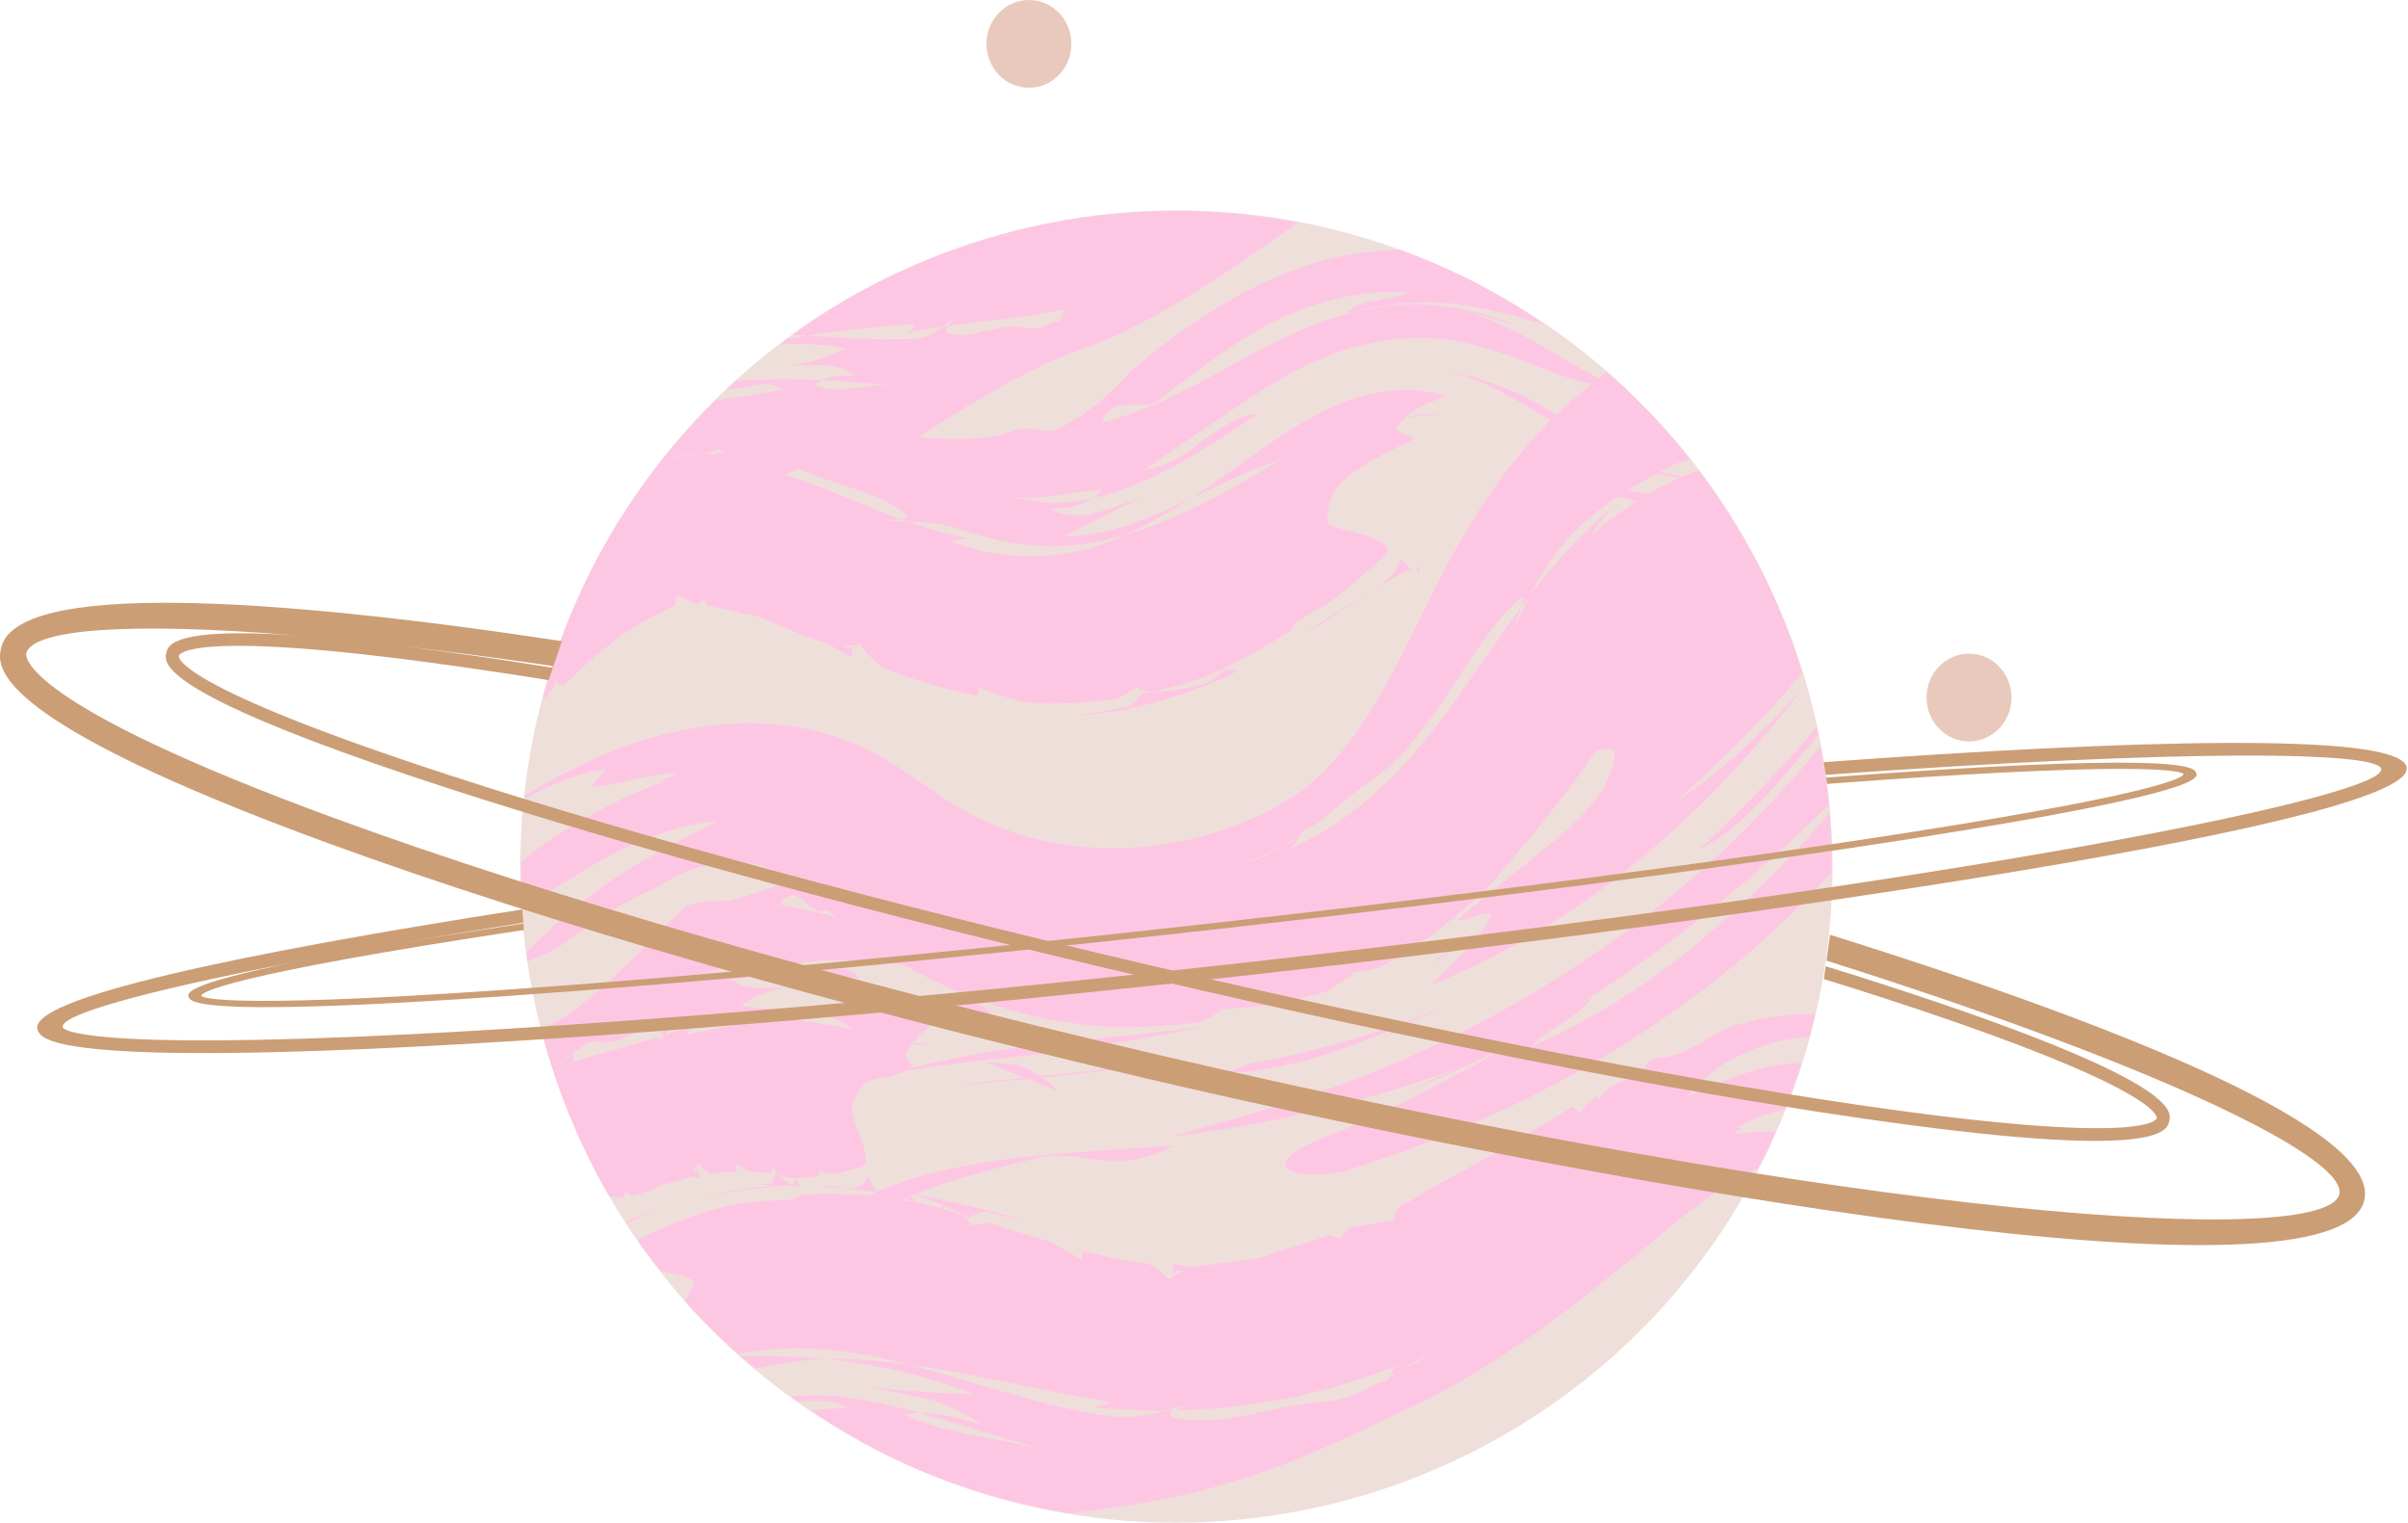 <?xml version="1.0" encoding="UTF-8"?> <svg xmlns="http://www.w3.org/2000/svg" width="223" height="141" viewBox="0 0 223 141" fill="none"> <path fill-rule="evenodd" clip-rule="evenodd" d="M178.416 64.594C178.416 66.837 180.173 68.654 182.349 68.654C184.517 68.654 186.281 66.837 186.281 64.594C186.281 62.344 184.517 60.527 182.349 60.527C180.173 60.527 178.416 62.344 178.416 64.594Z" fill="#E8C9BC"></path> <path fill-rule="evenodd" clip-rule="evenodd" d="M99.22 4.06C99.22 1.817 97.46 9.52055e-05 95.288 9.52055e-05C93.118 9.52055e-05 91.357 1.817 91.357 4.06C91.357 6.31 93.118 8.127 95.288 8.127C97.46 8.127 99.22 6.31 99.22 4.06Z" fill="#E8C9BC"></path> <path d="M163.681 106.588C149.124 136.822 112.82 149.524 82.591 134.975C52.361 120.419 39.652 84.115 54.205 53.888C68.758 23.655 105.062 10.953 135.294 25.501C165.52 40.057 178.229 76.362 163.681 106.588" fill="#EFDFDA"></path> <path d="M113.328 61.985C112.883 62.583 112.234 62.89 112 63.189C109.85 63.809 107.888 64.071 105.83 64.168C105.546 64.445 105.046 65.29 104.255 65.492C102.672 65.79 101.083 66.075 99.485 66.284C105.527 65.925 110.638 64.064 114.756 62.082C114.267 62.09 113.79 62.06 113.328 61.985" fill="#FDC7E4"></path> <path d="M127.519 54.434C128.354 53.903 129.084 53.47 129.689 53.163L130.449 52.812L130.621 52.782C130.396 52.565 130.329 52.072 129.613 51.728C129.527 52.939 128.611 53.679 126.983 54.741C125.389 55.78 122.923 57.163 121.142 58.464L121.188 58.524C123.316 57.148 125.42 55.787 127.519 54.434" fill="#FDC7E4"></path> <path d="M131.309 52.169C131.279 52.416 131.241 52.73 131.211 52.969C131.279 53.021 131.339 53.096 131.383 53.185C131.421 52.857 131.398 52.46 131.309 52.169Z" fill="#FDC7E4"></path> <path d="M115.812 98.484C114.989 98.761 114.18 99.067 113.385 99.381C120.794 99.164 128.214 95.718 134.845 92.735C128.637 95.426 122.206 97.31 115.812 98.484" fill="#FDC7E4"></path> <path d="M95.175 99.904C96.13 100.285 97.079 100.667 97.969 101.026C97.515 100.525 97.013 100.143 96.499 99.785C99.737 99.471 103.014 99.104 106.296 98.573C102.907 98.985 99.586 99.314 96.325 99.635C95.707 99.231 95.058 98.895 94.387 98.618C93.32 98.506 92.228 98.401 91.148 98.297C92.405 98.798 93.665 99.299 94.899 99.792C92.453 100.046 90.014 100.285 87.651 100.599C90.104 100.36 92.636 100.143 95.175 99.904" fill="#FDC7E4"></path> <path d="M145.169 89.969C139.488 93.632 133.432 96.779 127.138 99.269C120.865 101.818 114.24 103.635 108.354 105.28C116.913 104.241 126.569 102.095 135.436 98.746C133.753 99.388 131.899 100.33 130.027 101.19C134.03 99.613 137.783 97.863 141.461 95.815C135.989 99.037 130.344 102.035 124.392 104.637C114.394 108.166 120.657 109.593 125.054 108.293C143.121 102.506 158.23 93.28 169.632 80.788C169.647 78.934 169.579 77.087 169.43 75.248C164.331 81.304 158.417 86.679 152.257 91.21C153.887 89.998 155.479 88.75 157.019 87.442C152.227 91.441 147.674 94.282 141.798 96.914C143.143 95.374 146.964 93.729 147.263 92.368C146.553 92.839 145.775 93.228 145.057 93.684C145.797 93.213 146.545 92.772 147.293 92.271C147.293 92.301 147.278 92.338 147.263 92.368C155.315 87.105 162.634 81.154 169.362 74.53C169.183 72.698 168.929 70.882 168.592 69.08C162.163 77.057 154.141 84.197 145.169 89.969" fill="#FDC7E4"></path> <path d="M75.962 84.384C76.2 84.339 76.435 84.331 76.672 84.301C76.897 84.496 77.126 84.683 77.372 84.892C75.677 84.481 73.958 84.055 72.192 83.726C73.736 81.55 74.873 84.444 75.962 84.384V84.384ZM118.901 78.283C119.406 77.992 119.923 77.722 120.381 77.371C120.573 77.005 120.826 76.706 121.561 76.541C123.696 74.949 125.417 73.341 126.942 72.295C132.879 68.153 135.308 60.938 140.101 56.026C141.192 54.838 141.177 55.346 140.908 56.176L141.693 55.122C142.882 52.804 144.437 50.487 146.455 48.595C147.517 47.653 148.646 46.786 149.827 45.978C150.395 46.136 150.971 46.292 151.554 46.42C150.134 47.354 148.765 48.349 147.509 49.44C147.951 48.573 148.601 47.713 149.416 46.891C146.455 49.32 143.913 52.176 141.693 55.122C141.162 56.139 140.684 57.163 140.213 58.187C140.317 57.776 140.691 56.864 140.908 56.176C137.551 60.751 134.613 65.439 131.174 69.484C127.746 73.528 123.775 76.751 119.169 78.717C119.889 78.365 120.11 77.939 120.298 77.528C119.868 77.835 119.374 78.036 118.901 78.283C117.679 79.046 116.342 79.606 115.038 80.115C116.294 79.427 117.644 78.956 118.901 78.283V78.283ZM153.438 43.87C154.141 44.012 154.851 44.102 155.554 44.222C154.559 44.678 153.588 45.179 152.653 45.739C152.317 45.672 151.965 45.627 151.629 45.552C151.322 45.523 151.016 45.455 150.709 45.41C151.591 44.85 152.504 44.341 153.438 43.87ZM65.68 42.121C65.742 42.069 65.815 42.016 65.874 41.956C65.487 41.979 65.114 42.001 64.742 42.024C64.018 42.091 63.304 42.24 62.598 42.383C62.539 42.383 62.473 42.375 62.413 42.375C63.175 42.166 63.959 42.024 64.742 42.024L65.985 41.859C66.239 41.627 66.517 41.538 67.014 41.799C67.057 41.792 67.092 41.799 67.135 41.799C66.645 41.897 66.153 42.031 65.68 42.121V42.121ZM57.901 110.236C58.11 110.446 58.313 110.625 58.505 110.775C59.24 110.535 59.952 110.311 60.659 110.087L60.632 110.012C61.56 109.451 62.967 109.571 63.843 108.928C63.858 108.928 63.875 108.928 63.89 108.935H63.897L64.865 109.078C64.752 108.831 64.653 108.509 64.556 108.18C64.492 108.479 64.323 108.494 64.169 108.532C64.348 108.285 64.534 108.053 64.596 107.635C65.025 108.18 65.43 108.532 65.822 108.741C66.623 108.621 67.427 108.517 68.236 108.479C68.259 108.24 68.144 107.934 68.093 107.702C68.496 107.911 68.91 108.218 69.309 108.472C69.953 108.457 70.596 108.569 71.243 108.659C71.376 108.502 71.504 108.293 71.626 108.008C71.744 108.345 71.877 108.607 72.019 108.801C72.253 108.861 72.493 108.928 72.745 108.995C73.392 109.152 74.541 109.085 75.785 108.906C75.878 108.666 75.954 108.457 75.999 108.532C76.36 108.554 76.708 108.599 77.041 108.704C78.223 108.509 79.35 108.225 80.017 107.956C80.873 107.268 78.69 103.485 78.871 102.491C79.975 98.932 81.494 100.39 83.911 99.134C88.066 98.506 92.269 98.028 96.52 97.587C96.873 97.803 97.246 97.983 97.575 98.252C97.289 97.968 96.947 97.803 96.635 97.572C97.447 97.489 98.248 97.392 99.065 97.31C103.262 96.562 107.477 95.912 111.617 95.03C106.313 95.762 100.957 96.159 95.605 96.824C94.819 96.413 93.99 96.129 93.131 95.994C93.889 96.233 94.625 96.525 95.335 96.861C91.629 97.325 87.93 97.968 84.25 98.962C84.887 98.663 83.831 98.282 83.88 97.632C84.022 97.302 84.191 97.019 84.377 96.764C84.874 96.719 85.372 96.682 85.877 96.607L85.673 96.555C85.236 96.54 84.809 96.577 84.4 96.734C84.959 95.972 85.67 95.456 86.282 94.746C82.662 93.348 78.729 93.236 74.896 93.692C76.345 93.931 77.76 94.342 79.037 95.276C76.604 94.85 74.117 94.432 71.547 94.215C68.739 94.776 66.236 95.276 63.617 95.792C63.761 95.404 63.966 95.112 64.207 94.888C63.313 95.254 62.419 95.568 61.524 95.867C61.316 96.136 61.092 96.428 60.866 96.719C60.95 96.532 61.078 96.248 61.205 95.972C58.424 96.764 55.662 97.557 52.921 98.342C53.122 98.237 53.111 97.916 53.117 97.646C52.966 97.736 52.839 97.811 52.717 97.878C52.385 98.155 52.049 98.409 51.697 98.588C51.98 98.237 52.354 98.065 52.717 97.878L53.12 97.542C53.131 97.302 53.185 97.138 53.461 97.265C54.092 96.764 54.708 96.353 55.311 96.458C57.599 96.906 58.961 94.903 60.922 95.284C61.361 95.329 61.334 95.635 61.205 95.972L61.524 95.867C62.042 95.247 62.601 94.693 63.267 94.506C64.027 94.387 64.779 94.252 65.541 94.2L65.971 94.088L65.763 94.177C67.706 94.028 69.646 94.035 71.547 94.215C72.655 93.991 73.771 93.849 74.896 93.692C72.834 93.407 70.718 93.46 68.578 93.131C69.859 92.204 71.376 91.636 72.938 91.471C71.923 91.419 70.891 91.471 69.862 91.508C69.053 91.329 68.237 91.157 67.599 90.604C68.644 90.664 69.483 90.522 70.258 90.111C68.476 90.051 66.648 90.013 64.782 90.036C66.769 89.916 68.82 88.712 70.923 89.647C70.705 89.834 70.484 89.983 70.258 90.111C73.713 90.282 76.658 90.432 79.57 90.581C78.009 88.608 75.478 90.731 73.547 89.303C76.935 88.6 80.324 88.974 83.699 89.333C87.449 91.508 91.519 93.131 95.756 94.088C98.41 94.708 101.082 95.015 103.729 95.134C105.988 95.105 108.291 94.985 110.667 94.723C111.859 94.581 112.777 93.699 113.277 93.415C116.346 93.348 119.436 92.847 122.994 91.755C123.45 91.359 124.548 90.828 125.425 90.028C126.17 90.006 126.919 89.834 127.7 89.632C131.809 87.434 135.772 84.316 138.77 81.132L138.702 81.087C141.603 77.805 144.676 74.007 146.971 70.732C147.27 70.306 147.517 69.925 147.794 69.521C148.788 69.334 149.513 69.274 149.55 69.588C149.207 74.941 143.016 78.253 135.69 84.563C133.566 86.208 137.648 84.174 138.075 84.668C137.91 85.161 137.611 85.677 137.237 86.208C135.615 87.262 133.948 88.249 132.28 89.236L133.036 88.907C134.531 88.047 135.974 87.24 137.185 86.283C136.019 87.897 134.082 89.632 132.594 91.18C146.5 85.602 158.208 75.345 167.09 63.51C163.426 67.734 159.374 71.495 154.993 74.381C158.612 71.218 162.066 67.846 165.273 64.206C165.834 63.57 166.349 62.897 166.903 62.254C164.817 55.541 161.595 49.208 157.311 43.549C156.795 43.743 156.272 43.915 155.771 44.132C155.09 43.997 154.425 43.84 153.752 43.691C153.909 43.616 154.051 43.511 154.208 43.437C154.739 43.13 155.322 42.898 155.883 42.644L155.045 43.063C155.516 42.861 156.025 42.719 156.511 42.547C155.591 41.381 154.642 40.237 153.625 39.138C153.229 39.287 152.818 39.422 152.429 39.594C152.803 39.422 153.229 39.287 153.617 39.123C152.122 37.501 150.515 35.96 148.833 34.488C148.713 34.562 148.541 34.652 148.436 34.727C148.309 34.817 148.205 34.914 148.085 35.004C147.136 34.555 146.119 34.002 144.773 33.187C143.719 32.566 142.538 31.856 141.147 31.108C139.585 30.279 137.671 29.426 135.809 28.828C137.454 29.292 138.852 29.68 140.564 30.159C137.768 29.052 134.987 28.35 132.071 28.193C129.635 28.081 127.138 28.395 124.652 29.142L124.697 29.06C123.168 29.501 121.67 30.047 120.207 30.682C118.918 31.258 117.789 31.819 116.693 32.387C114.849 33.396 112.964 34.42 111.029 35.474C107.759 37.194 104.675 38.48 102.071 39.123C102.981 36.357 105.661 38.181 107.223 37.127C109.27 35.549 111.22 33.994 114.133 32.05C115.567 31.108 117.166 30.137 118.993 29.232C119.378 29.045 119.809 28.888 120.212 28.709C118.654 29.419 117.265 30.181 116.239 30.839C117.129 30.294 118.059 29.785 119.064 29.322C120.134 28.813 121.43 28.32 122.634 27.968C125.1 27.251 127.683 26.907 130.449 27.101C128.826 27.744 125.283 27.879 124.697 29.06C127.097 28.395 129.579 28.021 132.079 28.021C135.794 27.924 140.063 29.18 143.039 30.047C140.586 28.38 138.037 26.825 135.293 25.501C133.424 24.604 131.533 23.812 129.631 23.124C126.929 23.213 124.244 23.557 121.672 24.357C120.064 24.851 118.092 25.651 116.908 26.226C115.631 26.832 114.469 27.46 113.437 28.066C109.189 30.622 106.986 32.454 104.687 34.39C102.099 37.366 99.474 39.086 97.513 39.893C96.304 39.908 95.07 39.519 94.091 39.781C91.99 40.678 88.803 40.827 85.13 40.483C89.336 37.65 93.82 34.989 98.699 32.858C103.877 31.258 108.971 28.26 113.719 25.09C115.917 23.64 118.038 22.137 120.227 20.604C103.687 17.464 86.721 21.352 73.358 30.989C73.838 31.019 74.313 31.041 74.795 31.078C78.103 30.57 81.436 30.174 84.789 30.039C84.533 30.413 84.225 30.682 83.888 30.877C85.053 30.608 86.22 30.406 87.395 30.226C87.715 29.98 88.055 29.725 88.399 29.464C88.288 29.636 88.006 29.905 87.813 30.166C91.436 29.658 95.155 29.389 98.708 28.634C98.431 28.724 98.371 29.045 98.303 29.322C98.505 29.247 98.685 29.18 98.861 29.12L98.274 29.434C98.206 29.68 98.1 29.845 97.783 29.703C96.878 30.204 95.991 30.525 95.259 30.376C92.487 29.725 90.331 31.505 88.009 30.884C87.479 30.787 87.579 30.48 87.813 30.166L87.395 30.226C86.617 30.787 85.814 31.243 84.968 31.363C84.015 31.415 83.075 31.415 82.135 31.415L81.596 31.49L81.864 31.415C79.468 31.385 77.119 31.228 74.795 31.078L72.861 31.385C72.689 31.512 72.53 31.654 72.359 31.789C74.337 31.841 76.331 31.871 78.325 32.237C76.697 33.082 74.915 33.635 73.115 33.845C74.327 33.83 75.501 33.815 76.684 33.8C77.612 34.017 78.548 34.233 79.228 34.824C78.029 34.712 77.055 34.787 76.156 35.198C78.138 35.34 80.223 35.489 82.403 35.639C80.064 35.557 77.69 36.588 75.391 35.646C75.641 35.459 75.891 35.318 76.156 35.198C73.361 35.048 70.7 35.093 68.1 35.295C67.831 35.542 67.58 35.811 67.315 36.065C68.96 36.125 70.787 35.004 72.479 36.035C70.452 36.484 68.372 36.76 66.311 37.037C61.476 41.807 57.32 47.421 54.206 53.888C52.545 57.342 51.283 60.871 50.318 64.445C50.321 64.43 50.327 64.422 50.33 64.407C50.488 64.497 50.568 64.624 50.61 64.766C50.683 64.22 51.396 63.772 51.359 63.077C51.651 63.248 51.943 63.42 52.228 63.48C54.664 61.028 57.136 58.98 59.338 57.701C59.983 57.305 60.59 57.021 61.145 56.774C61.558 56.483 61.989 56.228 62.436 56.146C62.632 56.041 62.596 55.331 62.653 55.137C63.361 55.331 63.968 55.795 64.613 55.959C64.712 55.787 64.937 55.78 65.165 55.421C65.304 55.698 65.43 55.922 65.572 56.131C66.533 56.281 67.632 56.453 68.977 56.879L68.995 56.797C70.904 57.066 73.795 58.852 76.522 59.525C76.531 59.533 76.541 59.533 76.55 59.54L76.565 59.548L78.835 60.879C78.808 60.572 78.903 60.251 78.997 59.922C78.625 60.004 78.265 59.884 77.92 59.75C78.527 59.794 79.123 59.787 79.677 59.63C80.248 60.512 80.919 61.267 81.877 61.91C84.336 62.86 87.232 63.772 90.43 64.422C90.744 64.228 90.559 63.884 90.569 63.637C91.922 64.146 93.361 64.677 94.95 65.035C97.772 65.267 100.716 65.11 103.469 64.691C104.073 64.415 104.67 64.078 105.211 63.667C105.632 63.899 106.137 64.034 106.705 64.078C107.703 63.869 108.632 63.6 109.595 63.346C112.163 62.636 116.245 60.617 119.669 58.269C119.809 57.903 119.9 57.589 120.061 57.574C121.071 56.976 122.011 56.408 122.929 55.922C125.932 53.619 127.62 52.079 128.441 51.264C128.823 50.636 127.771 49.948 126.317 49.515C124.882 49.066 123.083 48.872 122.969 48.334C122.823 46.173 123.793 44.909 125.209 43.84C126.648 42.809 128.132 42.031 130.464 40.902C131.78 40.446 129.496 40.304 129.33 39.706C129.501 39.317 129.801 38.996 130.127 38.689C130.636 38.607 131.152 38.525 131.675 38.495C132.228 38.465 132.781 38.458 133.342 38.487L132.879 38.39C132.475 38.338 132.064 38.345 131.682 38.353C131.129 38.375 130.628 38.51 130.15 38.659C130.583 38.248 131.107 37.889 131.705 37.59C132.43 37.246 133.222 36.955 133.955 36.678C133.245 36.454 132.505 36.312 131.765 36.207C127.428 35.594 122.882 37.62 119.626 39.714C116.237 41.882 113.363 44.177 110.229 46.188C112.96 44.88 115.684 43.504 118.612 42.569C113.95 45.38 109.174 48.079 104.149 49.552C99.091 51.937 93.407 52.124 88.062 50.15C88.627 49.948 89.212 49.866 89.809 49.866C87.906 49.53 85.997 48.969 84.102 48.296C83.471 48.274 82.81 48.251 82.142 48.229C82.452 48.191 82.953 48.124 83.428 48.057C79.942 46.801 76.439 45.134 72.715 43.96C73.106 43.781 73.486 43.579 73.89 43.429C77.425 44.895 80.855 45.493 83.51 47.294C84.268 47.765 83.958 47.952 83.428 48.057L84.102 48.296C85.59 48.363 87.02 48.468 88.353 48.849C89.81 49.32 91.252 49.769 92.683 50.06L93.526 50.143H93.097C96.726 50.92 100.43 50.651 104.149 49.552C106.245 48.625 108.257 47.459 110.229 46.188C106.398 48.027 102.382 49.732 98.513 49.612C100.904 48.528 103.295 47.264 105.877 45.919C104.148 46.651 102.427 47.287 100.728 47.683C99.374 47.765 98.072 47.653 97.21 47.1C98.728 47.167 100.071 46.853 101.19 46.128C98.396 46.771 95.989 46.621 93.389 45.889C96.343 46.592 98.794 45.448 102.119 45.395C101.828 45.672 101.517 45.934 101.19 46.128C106.242 45.022 111.263 41.882 116.546 38.278C112.572 38.674 109.804 43.235 106.038 43.437C109.4 41.164 112.621 38.981 115.934 36.738C117.943 35.452 119.965 34.203 122.884 33.007C125.763 31.849 128.856 31.206 131.951 31.295C135.959 31.34 140.444 33.149 143.031 34.174C144.773 34.876 146.164 35.31 147.427 35.534C146.253 36.454 145.154 37.411 144.123 38.405C143.061 37.702 141.91 37.037 140.564 36.439C138.613 35.549 135.817 34.622 133.409 34.196C135.637 34.645 137.962 35.691 139.674 36.633C141.005 37.403 142.306 38.158 143.607 38.913C137.895 44.64 134.366 51.354 131.69 56.879C128.193 64.004 125.139 70.142 119.633 73.85C114.558 77.035 108.028 78.844 101.485 78.493C98.222 78.32 94.974 77.618 91.99 76.369C90.47 75.756 89.124 75.001 87.692 74.104C86.249 73.162 84.656 71.958 82.765 70.784C80.903 69.603 78.53 68.437 76.142 67.824C73.754 67.181 71.34 66.927 69.009 66.964C64.33 67.039 60.012 68.175 56.017 69.828C53.326 70.971 50.915 72.287 48.606 73.64C48.595 73.745 48.587 73.85 48.575 73.947C51.188 72.564 53.862 71.487 56.106 71.226L54.742 72.826C56.252 72.968 60.306 71.585 62.531 71.629C61.75 72.257 60.675 72.317 59.573 72.459C60.672 72.34 60.667 72.325 61.762 72.265C58.034 73.558 52.826 76.197 49.253 79.001C48.901 79.27 48.574 79.539 48.251 79.801C48.242 81.191 48.244 82.582 48.33 83.965C49.808 83.232 51.579 82.126 53.554 80.922C57.4 78.537 62.241 76.279 66.432 76.078C63.193 77.685 59.94 79.292 56.556 81.58C53.787 83.434 51.135 85.729 48.744 88.197C48.78 88.473 48.788 88.75 48.828 89.026C49.983 88.593 51.119 88.212 52.578 87.09C55.284 85.087 57.989 83.389 60.66 82.238C63.052 80.817 65.326 79.464 67.811 80.541L68.438 80.533C68.831 80.369 69.183 80.018 69.601 79.973C71.431 80.242 71.611 81.034 73.302 80.922C73.263 81.094 73.165 81.206 73.048 81.289C73.249 81.259 73.441 81.348 73.636 81.423C71.649 82.171 69.668 82.769 67.716 83.412C66.202 83.329 64.127 83.509 63.352 84.04C59.448 87.823 56.053 91.643 52.173 94.237C51.474 94.574 50.801 94.955 50.127 95.336C51.511 100.712 53.605 105.893 56.393 110.707C56.813 110.827 57.233 110.924 57.657 110.932C57.678 110.73 57.855 110.633 57.901 110.236" fill="#FDC7E4"></path> <path d="M167.224 63.346C167.224 63.346 167.224 63.338 167.217 63.331C167.172 63.391 167.135 63.45 167.09 63.51C167.135 63.458 167.18 63.406 167.224 63.346" fill="#FDC7E4"></path> <path d="M157.341 78.642C161.378 76.743 164.892 72.257 168.391 68.041C168.338 67.802 168.301 67.562 168.249 67.323C164.824 71.315 161.213 75.113 157.341 78.642" fill="#FDC7E4"></path> <path d="M87.039 111.866C86.878 111.814 86.724 111.769 86.562 111.724C85.784 111.515 84.71 111.298 83.511 111.104C83.599 111.066 83.683 111.014 83.771 110.977C84.103 111.074 84.441 111.178 84.793 111.283C84.632 111.096 84.472 110.924 84.313 110.745C84.413 110.7 84.528 110.663 84.629 110.618C85.626 110.917 86.525 111.253 87.352 111.612C87.242 111.724 87.142 111.784 87.039 111.866V111.866ZM129.196 130.968C138.62 126.916 146.754 120.15 154.29 113.93C157.184 111.507 160.032 109.436 162.806 108.195C163.082 107.65 163.411 107.141 163.68 106.588C163.95 106.027 164.144 105.452 164.398 104.883C163.337 104.614 161.714 104.913 160.638 105.018C160.892 104.457 161.542 104.39 162.193 104.405C161.542 104.397 161.55 104.42 160.892 104.45C162.021 103.657 163.673 103.082 165.303 102.723C165.864 101.317 166.364 99.904 166.813 98.484C166.536 98.484 166.297 98.431 165.998 98.454C162.753 98.663 159.157 100.211 156.287 101.542C157.961 99.276 160.668 97.594 163.867 96.66C165.064 96.301 166.32 96.114 167.576 95.994C167.77 95.299 167.942 94.596 168.099 93.894C165.333 93.834 162.664 94.342 160.264 95.067C157.647 96.248 155.995 97.916 153.244 98.005L152.653 98.319C152.354 98.663 152.197 99.179 151.861 99.456C150.149 100.42 149.296 100.046 148.048 101.811C147.913 101.684 147.891 101.534 147.906 101.37C147.562 101.96 146.605 102.319 146.366 103.089C146.119 102.857 145.872 102.618 145.596 102.506C142.134 104.652 138.68 106.678 135.219 108.569C134.187 109.122 133.178 109.661 132.183 110.199C131.398 110.745 130.576 111.268 129.665 111.672C129.241 111.933 129.184 112.748 129.06 113.025C127.699 113.197 126.374 113.421 124.922 113.735C124.788 113.989 124.362 114.199 124.085 114.715C123.728 114.58 123.37 114.453 123.017 114.371C121.327 114.991 119.667 115.552 118.032 115.956L118.057 116.03C115.749 116.935 112.84 116.823 110.612 117.346C110.576 117.339 110.538 117.339 110.502 117.339L110.488 117.331C109.817 117.279 109.165 117.107 108.516 116.98C108.613 117.257 108.636 117.593 108.657 117.929C108.952 117.668 109.314 117.69 109.654 117.698C109.142 117.899 108.619 118.086 108.257 118.445C107.653 117.84 106.993 117.339 106.284 116.987C104.447 116.786 102.463 116.389 100.324 115.836C100.093 116.03 100.185 116.374 100.158 116.614C99.256 116.15 98.339 115.574 97.395 115.029C95.996 114.602 94.546 114.154 93.094 113.705C92.768 113.541 92.426 113.406 92.071 113.309C92.055 113.264 92.013 113.294 91.958 113.354C91.834 113.317 91.719 113.279 91.594 113.242C91.066 113.264 90.538 113.339 89.965 113.489C89.754 113.092 89.446 112.756 89.06 112.464C88.54 112.307 88.009 112.15 87.481 111.993C87.455 111.874 87.414 111.784 87.401 111.634C88.229 112.001 88.993 112.382 89.726 112.763C90.049 112.659 90.758 112.098 91.356 112.218C92.558 112.554 93.683 112.801 94.769 112.995C91.703 112.098 88.3 111.261 84.682 110.603C88.099 109.212 92.275 108.121 96.6 107.119C100.049 106.453 103.555 108.988 108.615 106.08C98.638 106.797 89.307 107.044 81.88 110.079C81.785 110.064 81.706 110.042 81.611 110.027C81.66 110.057 81.698 110.094 81.746 110.124C81.565 110.199 81.377 110.266 81.199 110.349C80.915 110.005 80.665 109.564 80.457 108.943C79.397 110.969 77.496 109.519 76.132 109.855L76.134 109.93C77.76 109.982 79.422 110.132 81.106 110.393C80.897 110.491 80.712 110.618 80.506 110.715C78.606 110.543 76.317 110.483 74.131 110.648C73.733 110.902 73.427 111.126 73.234 111.066C71.702 111.141 70.22 111.238 68.761 111.373C65.069 112.083 61.577 113.466 59.043 114.827C59.733 115.821 60.472 116.786 61.224 117.742C62.934 117.997 64.353 118.415 64.248 118.864C64.012 119.462 63.719 119.978 63.385 120.449C64.91 122.176 66.572 123.798 68.307 125.361C68.347 125.353 68.388 125.346 68.428 125.338C68.425 125.376 68.425 125.421 68.424 125.458C68.43 125.465 68.436 125.465 68.442 125.473C68.443 125.428 68.443 125.383 68.443 125.338C73.642 124.381 78.912 124.942 84.07 126.34C90.295 127.192 96.528 128.86 102.985 129.824C102.391 130.093 101.716 130.265 101.014 130.317C103.321 130.489 105.653 130.654 107.989 130.609C108.671 130.4 109.382 130.183 110.101 129.959C109.855 130.123 109.252 130.355 108.819 130.594C116.045 130.504 123.138 128.957 129.517 126.407C129.021 126.647 128.895 127.035 128.748 127.357L129.755 126.856C130.621 126.318 131.51 125.839 132.355 125.368C131.585 126.011 130.651 126.4 129.755 126.856L128.686 127.484C128.545 127.776 128.34 128.007 127.778 127.985C126.116 128.942 124.442 129.615 123.108 129.734C118.054 130.018 113.553 132.172 109.056 131.334C108.027 131.177 108.295 130.886 108.819 130.594L107.989 130.609C106.345 131.095 104.637 131.304 102.952 131.17C101.088 130.908 99.281 130.519 97.511 130.101L96.469 129.929L97.001 129.974C92.499 128.852 88.283 127.424 84.07 126.34C81.51 125.996 78.945 125.772 76.485 125.839C80.955 126.28 85.66 127.372 90.149 129.054C86.874 129.054 83.501 128.762 80.271 128.418C82.343 128.777 84.472 129.233 86.647 129.749C88.256 130.385 89.874 131.043 90.928 131.94C88.773 131.252 86.976 130.841 85.258 130.848C88.954 131.955 92.743 133.084 96.632 134.242C92.122 133.091 87.493 132.77 83.77 130.968C84.267 130.893 84.752 130.848 85.258 130.848C82.076 129.988 78.93 129.316 76.127 129.196C75.146 129.151 74.172 129.241 73.198 129.308C73.437 129.48 73.69 129.637 73.932 129.809C75.571 129.6 77.27 129.607 78.645 130.392C77.469 130.37 76.267 130.482 75.073 130.587C77.456 132.186 79.929 133.689 82.591 134.975C87.899 137.532 93.396 139.199 98.928 140.126C103.481 139.648 108.488 138.885 113.153 137.502C118.836 135.887 124.098 133.525 129.196 130.968" fill="#FDC7E4"></path> <path d="M68.572 125.578C69.016 125.974 69.483 126.355 69.94 126.736C72.077 126.243 74.272 125.906 76.485 125.839C73.844 125.578 71.222 125.563 68.572 125.578Z" fill="#FDC7E4"></path> <path d="M57.945 113.137C57.987 113.204 58.031 113.264 58.073 113.332C59.341 112.636 60.752 112.016 62.247 111.575C60.813 112.008 59.378 112.502 57.945 113.137" fill="#FDC7E4"></path> <path d="M74.102 109.863C73.98 109.661 73.861 109.429 73.746 109.152C73.594 109.504 73.42 109.541 73.349 109.721C72.801 109.489 72.311 109.078 71.802 108.659C71.734 108.831 71.65 109.541 71.48 109.586C71.123 109.556 70.788 109.616 70.466 109.713C70.965 109.728 71.419 109.75 71.875 109.773C68.745 110.042 65.531 110.58 62.303 111.552C65.786 110.483 69.469 110.132 72.44 109.795C73.011 109.818 73.562 109.84 74.102 109.863Z" fill="#FDC7E4"></path> <path d="M62.274 111.56C62.264 111.567 62.256 111.567 62.247 111.575C62.266 111.567 62.285 111.56 62.304 111.552C62.294 111.56 62.283 111.56 62.274 111.56Z" fill="#FDC7E4"></path> <path d="M91.087 94.006C91.321 93.946 91.556 93.856 91.799 93.729C90.192 92.316 88.078 92.847 86.272 92.361C87.977 92.944 89.585 93.497 91.087 94.006Z" fill="#FDC7E4"></path> <path d="M218.952 111.134C220.432 104.794 197.533 95.329 169.475 86.559L169.146 88.952C185.593 94.155 198.161 98.97 206.205 102.85C213.39 106.304 217.001 109.018 216.634 110.588C215.461 115.604 173.086 113.062 106.723 97.549C77.853 90.806 51.035 83.09 31.209 75.846C1.751 65.073 2.383 60.692 2.428 60.512C2.952 58.27 11.797 57.559 27.307 58.83C16.002 58.068 15.559 59.765 15.399 60.453C15.265 61.036 14.955 62.352 21.239 65.379C25.056 67.211 31.304 69.678 41.496 72.99C58.577 78.545 81.55 84.773 106.183 90.529C130.815 96.293 154.171 100.891 171.934 103.485C200.007 107.59 200.673 104.749 200.89 103.814C201.106 102.887 201.779 100.039 174.79 91.277C172.966 90.679 171.03 90.073 169.071 89.468L168.906 90.656L168.914 90.664C170.798 91.247 172.659 91.83 174.424 92.406C184.943 95.822 191.096 98.297 194.692 100.024C199.858 102.514 199.746 103.478 199.731 103.545C199.708 103.657 198.796 106.207 172.114 102.312C154.373 99.718 131.054 95.127 106.452 89.37C81.851 83.621 58.914 77.409 41.864 71.861C16.226 63.525 16.53 60.841 16.559 60.722C16.586 60.617 17.495 58.06 44.178 61.963C46.309 62.269 48.529 62.613 50.812 62.98L51.2 61.836C48.838 61.454 46.552 61.103 44.353 60.782C41.717 60.4 39.396 60.094 37.221 59.825C41.532 60.318 46.242 60.946 51.253 61.679L52.036 59.368C24.459 55.189 1.537 53.881 0.111 59.974C-0.173 61.185 -0.894 64.265 12.53 70.732C16.854 72.811 22.649 75.248 30.396 78.081C50.306 85.356 77.223 93.101 106.184 99.867C150.164 110.147 216.492 121.638 218.952 111.134Z" fill="#CB9E76"></path> <path d="M222.824 70.882C221.419 67.809 197.391 68.489 168.891 70.575L169.071 71.749C185.787 70.545 198.945 69.985 207.745 69.962C215.715 69.947 220.141 70.366 220.499 71.144C221.621 73.618 182.356 81.633 115.849 89.071C86.918 92.309 59.414 94.678 38.409 95.748C7.197 97.325 5.863 95.254 5.826 95.165C5.322 94.058 12.976 91.838 27.496 89.049C16.986 91.157 17.326 92.002 17.48 92.338C17.611 92.623 17.906 93.273 24.879 93.258C29.116 93.251 35.815 92.996 46.434 92.264C64.229 91.038 87.625 88.847 112.311 86.081C136.998 83.322 160.032 80.324 177.16 77.64C204.224 73.401 203.588 72.003 203.371 71.54C203.162 71.084 202.534 69.678 174.424 71.615C172.719 71.734 170.917 71.869 169.108 72.003L169.198 72.586C171.037 72.452 172.854 72.317 174.581 72.198C185.541 71.442 192.157 71.211 196.142 71.196C201.884 71.188 202.198 71.637 202.213 71.667C202.235 71.727 202.527 73.05 176.801 77.08C159.703 79.756 136.706 82.754 112.051 85.513C87.396 88.271 64.037 90.462 46.274 91.688C19.56 93.52 18.666 92.264 18.642 92.211C18.618 92.159 18.328 90.828 44.052 86.799C45.481 86.574 47.007 86.35 48.519 86.118C48.504 85.924 48.488 85.73 48.472 85.513C46.853 85.759 45.225 86.006 43.697 86.245C41.157 86.642 38.933 87.008 36.857 87.352C40.417 86.739 44.342 86.096 48.466 85.445C48.436 85.042 48.404 84.623 48.373 84.212C22.5 88.234 2.167 92.481 3.504 95.426C3.774 96.024 4.465 97.542 19.364 97.512C24.163 97.497 30.44 97.325 38.648 96.906C59.743 95.837 87.348 93.46 116.372 90.215C160.451 85.281 225.172 76.063 222.824 70.882Z" fill="#CB9E76"></path> </svg> 